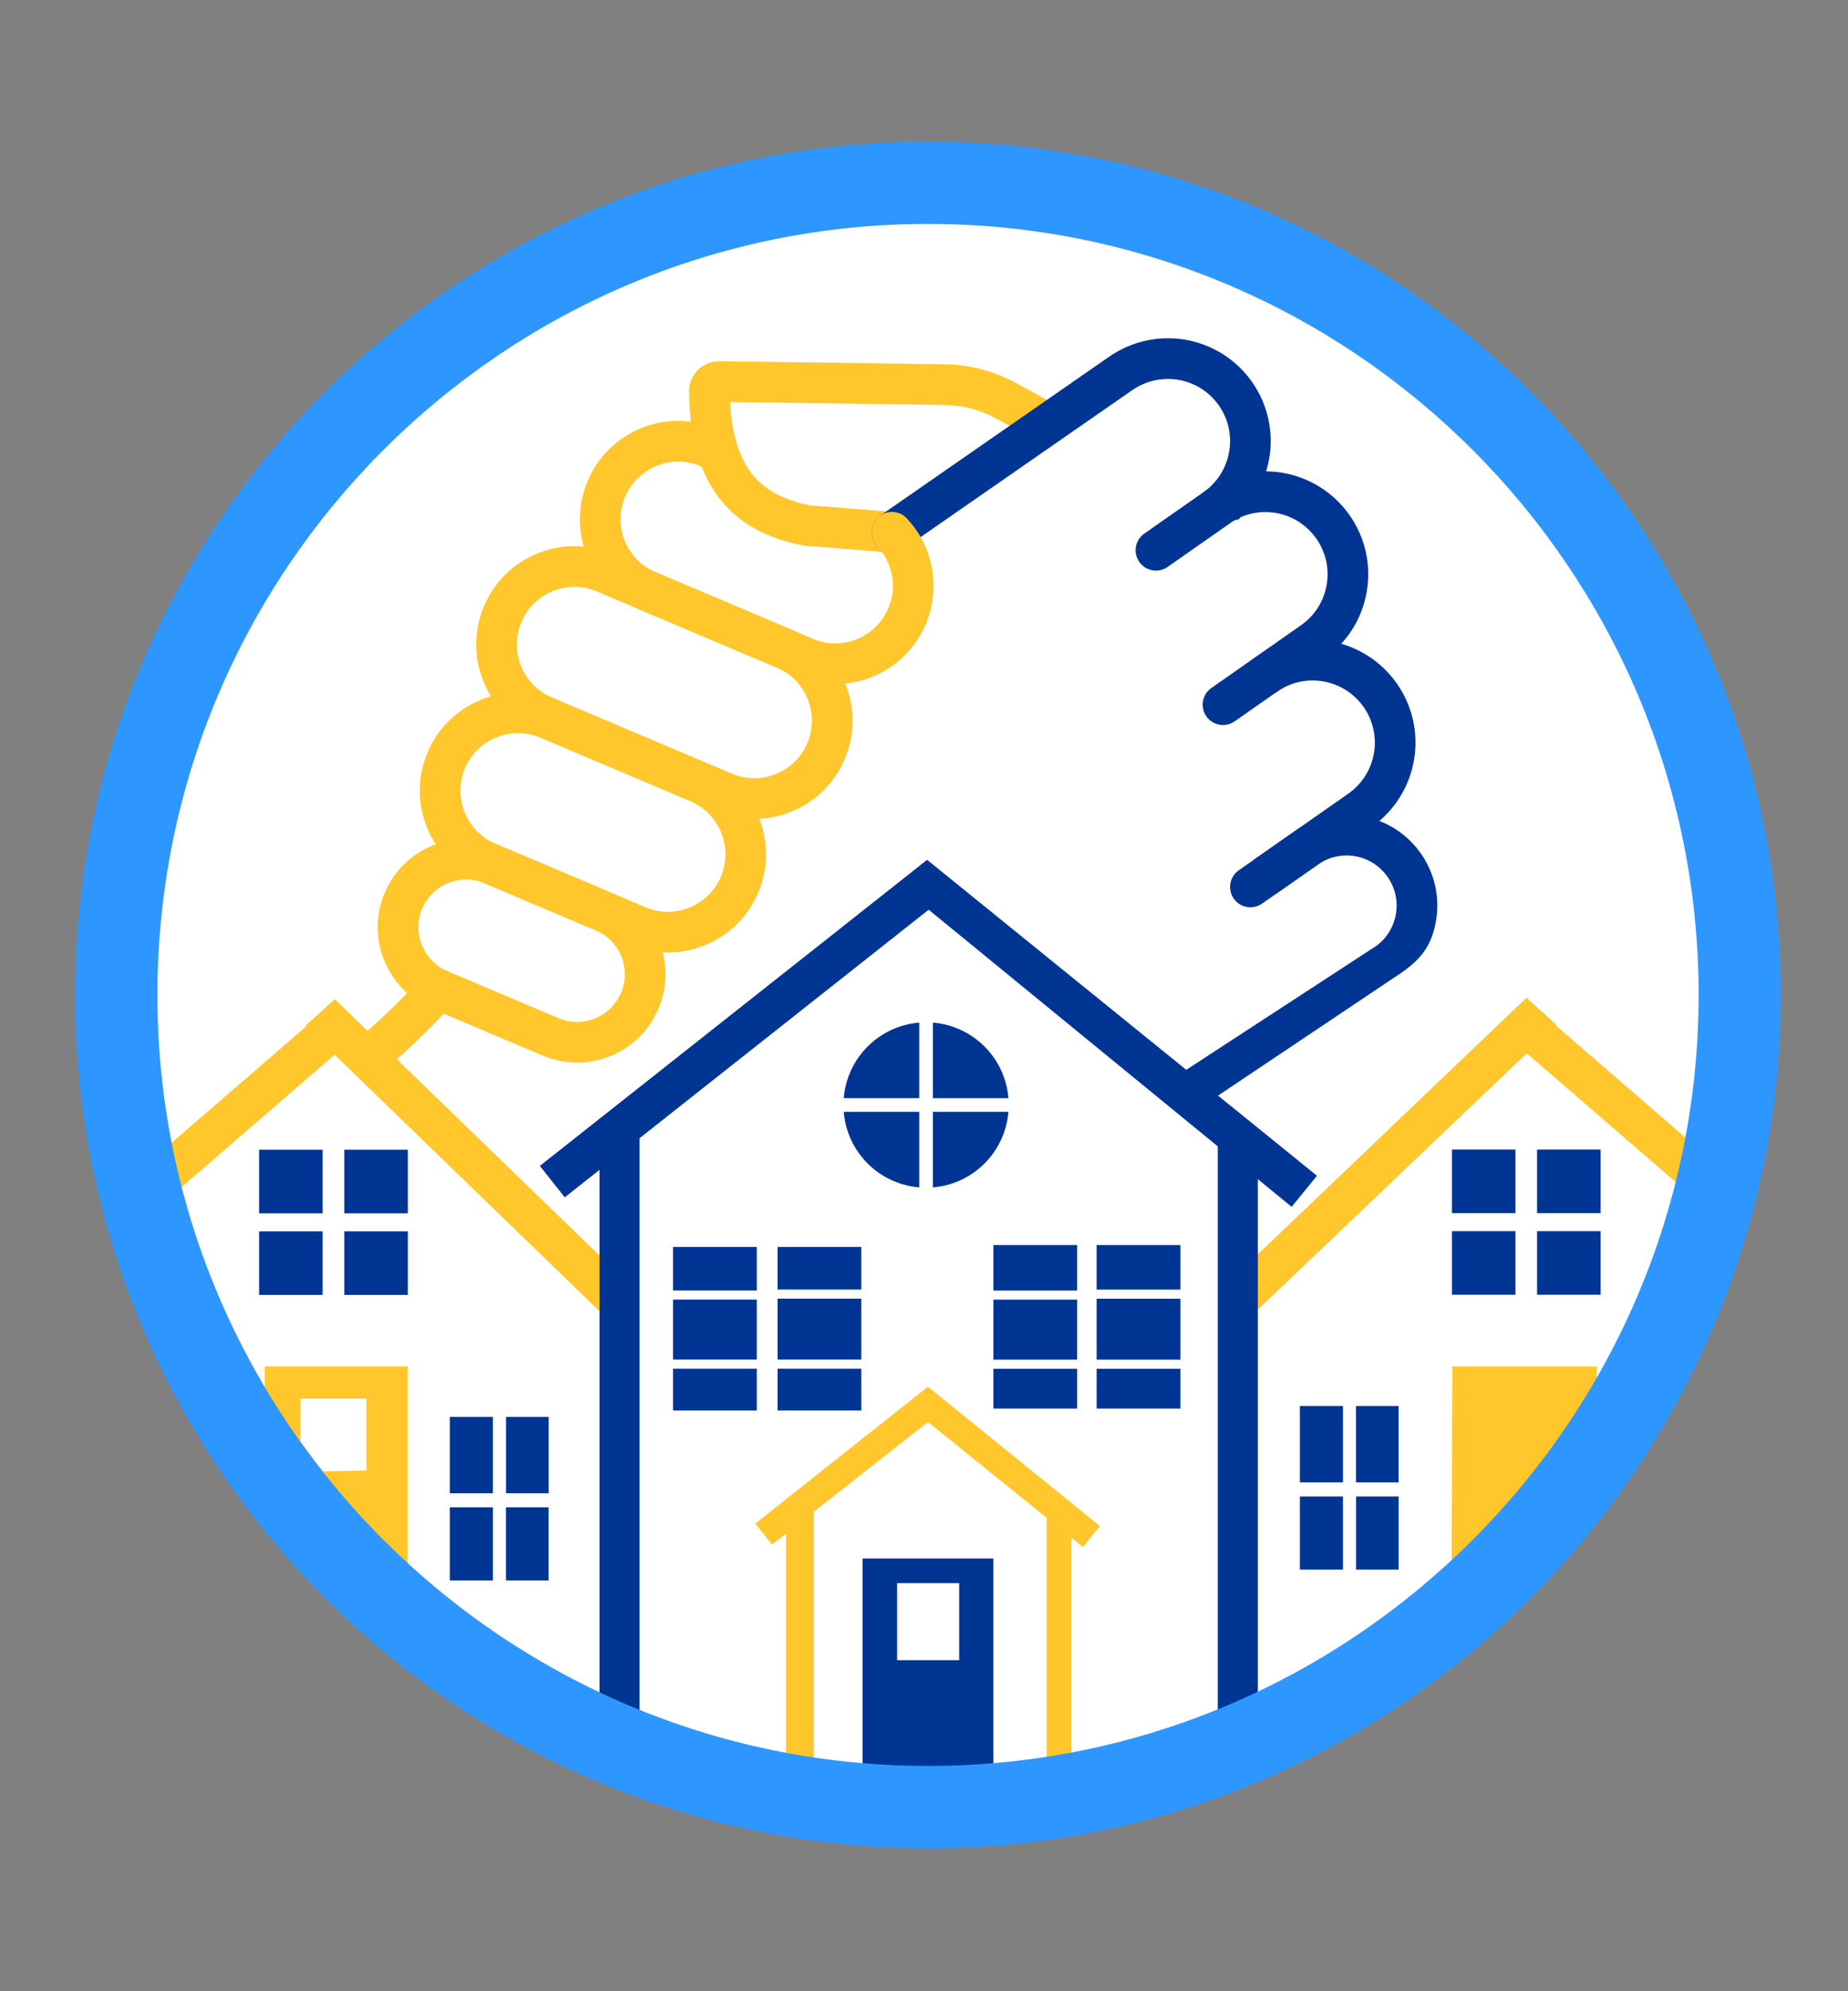 <svg width="195" height="210" viewBox="0 0 195 210" fill="none" xmlns="http://www.w3.org/2000/svg">
<rect x="0" y="0" width="195" height="210" fill="#808080" stroke="none"/>
<g clip-path="url(#clip0_193_286)">
<path d="M97.049 181.565C97.049 182.251 96.494 182.807 95.807 182.807C95.122 182.807 94.566 182.251 94.566 181.565C94.566 180.88 95.122 180.323 95.807 180.323C96.494 180.323 97.049 180.88 97.049 181.565Z" fill="white"/>
<path d="M181.783 104.927C181.783 151.353 144.145 188.992 97.718 188.992C51.289 188.992 13.652 151.353 13.652 104.927C13.652 58.501 51.289 20.863 97.718 20.863C144.145 20.863 181.783 58.501 181.783 104.927Z" fill="white"/>
<path d="M16.902 123.336L34.602 108.378L66.059 139.278V119.324L98.044 93.338L125.274 115.113L155.89 94.519L184.431 113.19C184.431 113.19 172.904 190.535 98.427 190.535C23.948 190.535 16.902 123.336 16.902 123.336Z" fill="white"/>
<path d="M38.751 113.713C38.14 113.713 37.533 113.452 37.108 112.949C36.347 112.043 36.463 110.691 37.369 109.927C40.124 107.608 42.58 105.247 44.67 102.912C45.462 102.03 46.818 101.958 47.699 102.746C48.582 103.536 48.656 104.893 47.867 105.775C45.644 108.259 43.041 110.758 40.132 113.209C39.73 113.549 39.24 113.713 38.751 113.713Z" fill="#FFC72C"/>
<path d="M94.123 58.277C94.067 58.277 94.009 58.276 93.953 58.271L84.795 57.535C79.122 56.448 75.537 53.54 73.834 48.651C73.104 46.552 72.737 44.135 72.711 41.263C72.711 40.394 73.046 39.599 73.656 39.004C74.273 38.398 75.107 38.081 75.965 38.094L99.68 38.415C102.289 38.448 104.87 39.118 107.142 40.355L111.64 42.803C112.679 43.369 113.064 44.673 112.497 45.714C111.933 46.754 110.629 47.137 109.588 46.572L105.092 44.123C103.429 43.22 101.54 42.727 99.624 42.705L77.037 42.399C77.13 44.261 77.418 45.886 77.888 47.24C79.064 50.617 81.41 52.49 85.49 53.301L94.291 53.993C95.47 54.087 96.354 55.118 96.26 56.301C96.172 57.424 95.232 58.277 94.123 58.277Z" fill="#FFC72C"/>
<path d="M129.052 76.465C128.376 76.465 127.711 76.146 127.293 75.549C126.614 74.579 126.849 73.241 127.819 72.561L137.283 65.937C138.72 64.933 139.678 63.43 139.982 61.706C140.288 59.981 139.9 58.24 138.897 56.806C137.499 54.808 135.127 53.752 132.71 54.053C132.079 54.13 131.467 54.299 130.888 54.553L130.703 54.775L130.283 54.861C130.099 54.967 129.926 55.078 129.76 55.192C128.788 55.87 127.451 55.633 126.772 54.661C126.096 53.689 126.332 52.354 127.306 51.674C127.576 51.485 127.855 51.307 128.146 51.142L128.172 51.111L128.556 50.915C128.577 50.904 128.596 50.894 128.614 50.883L128.827 50.778C129.887 50.271 131.014 49.94 132.183 49.795C136.178 49.299 140.101 51.044 142.412 54.343C144.074 56.718 144.711 59.598 144.208 62.452C143.704 65.306 142.117 67.793 139.742 69.453L130.28 76.077C129.905 76.339 129.477 76.465 129.052 76.465Z" fill="#003594"/>
<path d="M133.715 94.452C133.039 94.452 132.373 94.134 131.956 93.537C131.277 92.566 131.512 91.227 132.484 90.548L142.276 83.698C145.24 81.622 145.963 77.523 143.887 74.561C142.492 72.565 140.118 71.519 137.701 71.814C136.636 71.946 135.644 72.329 134.751 72.951C133.781 73.627 132.445 73.391 131.765 72.419C131.087 71.445 131.325 70.109 132.297 69.43C133.749 68.418 135.435 67.771 137.175 67.556C141.179 67.057 145.092 68.801 147.403 72.1C150.834 77 149.638 83.781 144.737 87.212L134.943 94.064C134.568 94.327 134.14 94.452 133.715 94.452Z" fill="#003594"/>
<path d="M122.188 114.772L145.177 99.788C146.274 99.021 147.045 97.809 147.29 96.42C147.536 95.031 147.224 93.631 146.414 92.476C145.291 90.868 143.384 90.02 141.44 90.262C140.668 90.358 139.923 90.627 139.266 91.045L139.249 91.065L139.039 91.197L133.172 95.3C132.202 95.979 130.864 95.741 130.184 94.772C129.508 93.799 129.744 92.461 130.716 91.784L136.648 87.635C137.913 86.755 139.39 86.19 140.916 86.005C144.432 85.564 147.893 87.103 149.931 90.014C151.395 92.109 151.96 94.648 151.516 97.165C151.073 99.685 149.997 101.106 147.9 102.572L126.391 116.976L122.188 114.772Z" fill="#003594"/>
<path d="M121.977 60.178C121.302 60.178 120.637 59.859 120.219 59.262C119.54 58.292 119.774 56.955 120.745 56.274L127.005 51.897C129.961 49.826 130.685 45.725 128.617 42.763C127.217 40.769 124.85 39.712 122.426 40.017C121.36 40.148 120.363 40.531 119.469 41.152L95.34 57.894C94.368 58.57 93.029 58.329 92.355 57.355C91.681 56.38 91.922 55.044 92.894 54.37L117.023 37.628C118.492 36.608 120.133 35.978 121.899 35.758C125.902 35.262 129.819 37.003 132.133 40.306C135.555 45.206 134.359 51.982 129.464 55.413L123.205 59.79C122.834 60.052 122.402 60.178 121.977 60.178Z" fill="#003594"/>
<path d="M88.145 72.145C86.776 72.145 85.406 71.87 84.105 71.318L67.515 64.297C67.423 64.257 67.348 64.225 67.278 64.191C63.506 62.485 61.117 58.718 61.189 54.573C61.213 53.248 61.49 51.951 62.01 50.717C63.088 48.166 65.095 46.192 67.661 45.151C70.225 44.111 73.044 44.132 75.592 45.21L76.625 45.67C77.706 46.152 78.194 47.42 77.713 48.503C77.23 49.584 75.965 50.072 74.88 49.59L73.884 49.148C72.428 48.532 70.777 48.519 69.274 49.127C67.768 49.737 66.594 50.894 65.964 52.387C65.655 53.113 65.492 53.876 65.481 54.648C65.436 57.083 66.849 59.301 69.074 60.292L69.195 60.35L85.778 67.368C87.273 68 88.922 68.013 90.426 67.405C91.929 66.795 93.105 65.638 93.736 64.143C94.597 62.115 94.286 59.777 92.931 58.039C92.815 57.891 92.69 57.746 92.559 57.606C91.743 56.747 91.782 55.387 92.641 54.574C93.504 53.76 94.861 53.795 95.675 54.658C95.9 54.898 96.114 55.146 96.311 55.397C98.628 58.362 99.154 62.355 97.688 65.816C96.61 68.365 94.603 70.34 92.038 71.381C90.781 71.891 89.463 72.145 88.145 72.145Z" fill="#FFC72C"/>
<path d="M79.599 86.368C78.229 86.368 76.861 86.093 75.559 85.544L56.574 77.507C54.025 76.429 52.05 74.421 51.011 71.856C49.969 69.291 49.994 66.475 51.072 63.926C52.15 61.378 54.157 59.401 56.722 58.361C59.287 57.32 62.103 57.344 64.654 58.422L83.639 66.457C86.188 67.535 88.163 69.543 89.202 72.11C90.243 74.675 90.219 77.491 89.141 80.039C88.063 82.588 86.056 84.566 83.491 85.603C82.234 86.114 80.916 86.368 79.599 86.368ZM60.614 61.89C59.842 61.89 59.07 62.04 58.333 62.337C56.83 62.947 55.655 64.104 55.022 65.598C54.39 67.093 54.377 68.742 54.987 70.245C55.595 71.748 56.752 72.924 58.247 73.557L77.233 81.59C78.726 82.222 80.377 82.235 81.88 81.627C83.383 81.017 84.558 79.86 85.191 78.368V78.365C85.823 76.874 85.836 75.224 85.226 73.721C84.618 72.218 83.461 71.042 81.966 70.409L62.98 62.373C62.219 62.053 61.416 61.89 60.614 61.89Z" fill="#FFC72C"/>
<path d="M70.472 100.456C69.102 100.456 67.734 100.179 66.436 99.628L50.615 92.934C45.355 90.705 42.886 84.614 45.112 79.352C47.339 74.09 53.43 71.62 58.694 73.847L74.512 80.545C79.773 82.772 82.243 88.864 80.014 94.125C78.939 96.674 76.933 98.65 74.364 99.69C73.107 100.2 71.79 100.456 70.472 100.456ZM54.663 77.32C52.295 77.32 50.041 78.713 49.062 81.026C47.759 84.106 49.206 87.677 52.289 88.982L68.108 95.678C69.599 96.31 71.25 96.323 72.753 95.713C74.256 95.105 75.433 93.948 76.065 92.453C77.369 89.37 75.922 85.802 72.839 84.495L57.022 77.801C56.251 77.474 55.449 77.32 54.663 77.32Z" fill="#FFC72C"/>
<path d="M60.885 112.064C59.676 112.064 58.45 111.829 57.267 111.327L45.547 106.367C43.254 105.399 41.479 103.593 40.541 101.287C39.608 98.979 39.629 96.446 40.597 94.153C41.568 91.862 43.373 90.084 45.679 89.149C47.987 88.214 50.518 88.233 52.811 89.203L64.531 94.165C66.823 95.135 68.601 96.939 69.536 99.246C70.471 101.553 70.452 104.087 69.481 106.379C67.978 109.929 64.518 112.064 60.885 112.064ZM49.179 92.755C48.54 92.755 47.901 92.877 47.292 93.125C46.046 93.629 45.072 94.589 44.55 95.825C44.025 97.063 44.014 98.431 44.517 99.673C45.024 100.918 45.982 101.892 47.221 102.417L58.939 107.376C61.487 108.458 64.448 107.259 65.531 104.707C66.052 103.467 66.063 102.103 65.559 100.857C65.056 99.612 64.095 98.64 62.859 98.115L51.138 93.157C50.507 92.888 49.844 92.755 49.179 92.755Z" fill="#FFC72C"/>
<path d="M138.966 124L97.825 90.676L94.642 93.199L56.965 122.959L59.593 126.275L97.992 95.941L136.292 127.275L138.966 124Z" fill="#003594"/>
<path d="M104.819 187.912C104.819 187.912 97.915 188.43 91.012 187.912V164.363H104.819V187.912Z" fill="#003594"/>
<path d="M43.03 165.736H36.837C34.474 159.759 27.938 149.872 27.938 149.872V144.103H43.03V165.736Z" fill="#FFC72C"/>
<path d="M34.045 121.254H27.34V127.96H34.045V121.254Z" fill="#003594"/>
<path d="M34.045 129.862H27.34V136.566H34.045V129.862Z" fill="#003594"/>
<path d="M43.034 129.862H36.328V136.566H43.034V129.862Z" fill="#003594"/>
<path d="M43.034 121.254H36.328V127.96H43.034V121.254Z" fill="#003594"/>
<path d="M66.531 135.582L35.334 105.372L32.195 108.206L32.27 108.278L13.867 124.185L16.823 127.209L35.305 111.233L63.391 138.416L66.531 135.582Z" fill="#FFC72C"/>
<path d="M85.869 158.051H82.934V185.531H85.869V158.051Z" fill="#FFC72C"/>
<path d="M113.033 158.632H110.445V186.349H113.033V158.632Z" fill="#FFC72C"/>
<path d="M116.068 160.945L97.915 146.243L96.534 147.338L79.703 160.675L81.46 162.894L97.92 149.967L114.263 163.155L116.068 160.945Z" fill="#FFC72C"/>
<path d="M79.853 131.505H71.016V148.754H79.853V131.505Z" fill="#003594"/>
<path d="M168.897 121.236H162.191V127.942H168.897V121.236Z" fill="#003594"/>
<path d="M168.897 129.842H162.191V136.548H168.897V129.842Z" fill="#003594"/>
<path d="M159.915 129.842H153.211V136.548H159.915V129.842Z" fill="#003594"/>
<path d="M153.168 165.736H159.492C161.935 157.741 168.472 147.856 168.472 147.856V144.103H153.247L153.168 165.736Z" fill="#FFC72C"/>
<path d="M159.915 121.236H153.211V127.942H159.915V121.236Z" fill="#003594"/>
<path d="M129.379 135.475L161.074 105.221L164.214 108.055L164.14 108.126L182.543 124.033L179.587 127.055L161.103 111.082L132.519 138.309L129.379 135.475Z" fill="#FFC72C"/>
<path d="M101.214 166.963H94.664V175.086H101.214V166.963Z" fill="white"/>
<path d="M90.885 131.505H82.047V148.754H90.885V131.505Z" fill="#003594"/>
<path d="M113.658 131.304H104.82V148.553H113.658V131.304Z" fill="#003594"/>
<path d="M124.553 131.304H115.715V148.553H124.553V131.304Z" fill="#003594"/>
<path d="M96.999 107.847C92.745 108.199 89.384 111.561 89.031 115.814H96.999V107.847Z" fill="#003594"/>
<path d="M89.031 117.257C89.384 121.512 92.745 124.872 97 125.226V117.257H89.031Z" fill="#003594"/>
<path d="M106.409 115.813C106.055 111.56 102.695 108.2 98.441 107.846V115.813H106.409Z" fill="#003594"/>
<path d="M98.441 125.225C102.695 124.871 106.056 121.511 106.409 117.256H98.441V125.225Z" fill="#003594"/>
<path d="M38.673 155.083L34.046 155.178L31.703 152.057V147.505H38.673V155.083Z" fill="white"/>
<path d="M52.008 149.427H47.465V157.479H52.008V149.427Z" fill="#003594"/>
<path d="M52.008 158.966H47.465V166.678H52.008V158.966Z" fill="#003594"/>
<path d="M57.883 158.966H53.387V166.678H57.883V158.966Z" fill="#003594"/>
<path d="M57.891 149.427H53.395V157.479H57.891V149.427Z" fill="#003594"/>
<path d="M80.025 136.096H70.832V137.059H80.025V136.096Z" fill="white"/>
<path d="M91.006 135.996H81.812V136.959H91.006V135.996Z" fill="white"/>
<path d="M80.025 143.384H70.832V144.346H80.025V143.384Z" fill="white"/>
<path d="M91.006 143.384H81.812V144.346H91.006V143.384Z" fill="white"/>
<path d="M113.893 136.102H104.699V137.065H113.893V136.102Z" fill="white"/>
<path d="M124.877 136.003H115.684V136.965H124.877V136.003Z" fill="white"/>
<path d="M113.893 143.391H104.699V144.353H113.893V143.391Z" fill="white"/>
<path d="M124.877 143.391H115.684V144.353H124.877V143.391Z" fill="white"/>
<path d="M67.489 117.926H63.262V181.343H67.489V117.926Z" fill="#003594"/>
<path d="M132.727 119.259H128.5V183.225H132.727V119.259Z" fill="#003594"/>
<path d="M141.707 148.284H137.164V156.337H141.707V148.284Z" fill="#003594"/>
<path d="M141.707 157.822H137.164V165.534H141.707V157.822Z" fill="#003594"/>
<path d="M147.586 157.822H143.09V165.534H147.586V157.822Z" fill="#003594"/>
<path d="M147.578 148.284H143.082V156.337H147.578V148.284Z" fill="#003594"/>
<path d="M97.925 14.927C48.298 14.927 7.926 55.3 7.926 104.926C7.926 154.553 48.298 194.929 97.925 194.929C110.882 194.929 123.394 192.221 135.113 186.883C167.196 172.268 187.926 140.099 187.926 104.926C187.926 55.3 147.55 14.927 97.925 14.927ZM179.238 104.926C179.238 149.763 142.761 186.239 97.925 186.239C53.089 186.239 16.611 149.763 16.611 104.926C16.611 60.09 53.089 23.614 97.925 23.614C142.761 23.614 179.238 60.09 179.238 104.926Z" fill="#2E96FF"/>
</g>
<defs>
<clipPath id="clip0_193_286">
<rect width="180" height="180.002" fill="white" transform="translate(7.926 14.927)"/>
</clipPath>
</defs>
</svg>

